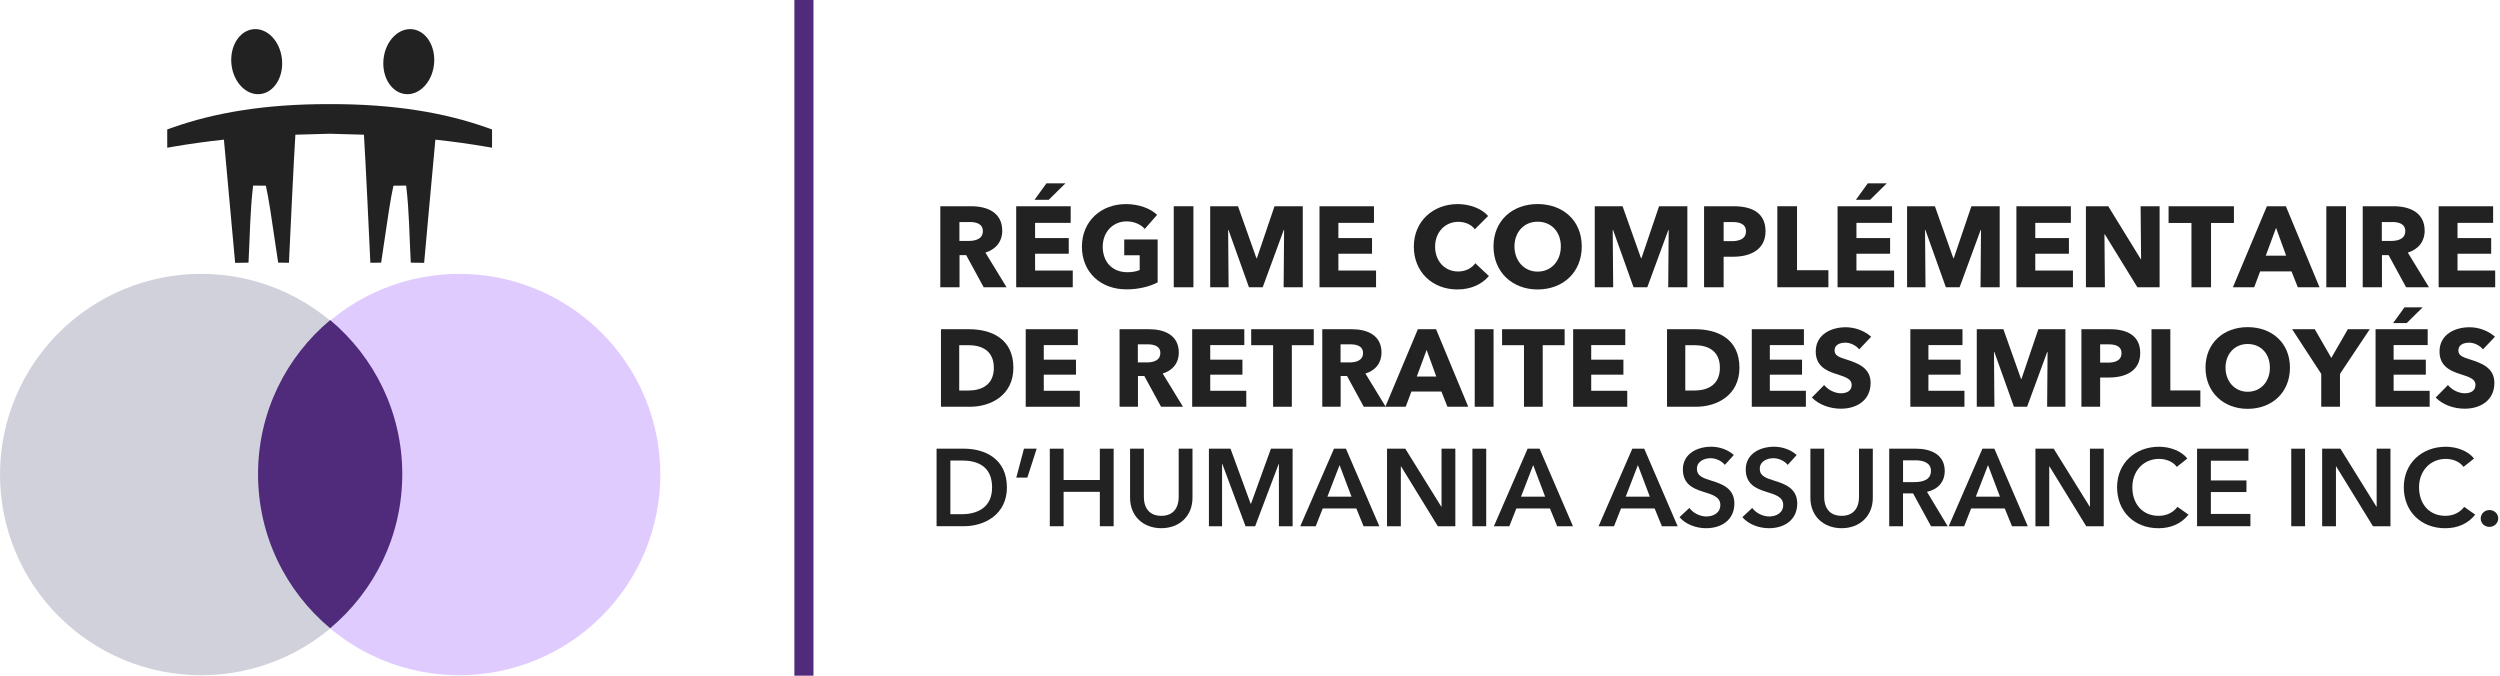 <svg xmlns="http://www.w3.org/2000/svg" width="370" height="100" viewBox="0 0 370 100" fill="none"><path d="M120.393 0H117.567V100H120.393V0Z" fill="#502A7B"></path><path d="M145.586 42.518L142.994 37.757H142.011V42.518H139.166V30.523H143.739C146.043 30.523 148.332 31.402 148.332 34.148C148.332 35.756 147.383 36.908 145.84 37.384L148.973 42.518H145.586ZM143.536 32.861H141.992V35.657H143.363C144.296 35.657 145.463 35.419 145.463 34.197C145.463 33.08 144.396 32.857 143.532 32.857L143.536 32.861Z" fill="#222222"></path><path d="M150.397 42.518V30.523H158.461V32.98H153.193V35.234H158.173V37.553H153.193V40.042H158.768V42.514H150.401L150.397 42.518ZM155.209 29.574H153.108L154.871 27.136H157.682L155.209 29.574Z" fill="#222222"></path><path d="M166.713 42.825C162.884 42.825 160.124 40.283 160.124 36.505C160.124 32.727 162.969 30.204 166.628 30.204C168.51 30.204 170.253 30.83 171.251 31.797L169.424 33.883C168.863 33.237 167.899 32.765 166.728 32.765C164.697 32.765 163.203 34.359 163.203 36.509C163.203 38.659 164.509 40.287 166.862 40.287C167.542 40.287 168.168 40.188 168.675 39.965V37.78H166.386V35.441H171.332V41.792C170.165 42.403 168.552 42.825 166.705 42.825H166.713Z" fill="#222222"></path><path d="M173.713 42.518V30.523H176.627V42.518H173.713Z" fill="#222222"></path><path d="M189.978 42.518L190.047 34.032H189.997L186.879 42.518H184.848L181.815 34.032H181.765L181.834 42.518H179.108V30.523H183.224L185.95 38.214H186.019L188.627 30.523H192.812V42.518H189.982H189.978Z" fill="#222222"></path><path d="M195.285 42.518V30.523H203.348V32.98H198.08V35.234H203.06V37.553H198.08V40.042H203.656V42.514H195.289L195.285 42.518Z" fill="#222222"></path><path d="M215.701 42.841C212.007 42.841 209.246 40.264 209.246 36.505C209.246 32.746 212.092 30.204 215.751 30.204C217.429 30.204 219.241 30.814 220.24 31.966L218.274 33.932C217.732 33.188 216.765 32.83 215.851 32.83C213.835 32.83 212.395 34.389 212.395 36.505C212.395 38.621 213.8 40.18 215.801 40.18C216.937 40.18 217.832 39.673 218.343 38.959L220.359 40.856C219.307 42.077 217.717 42.837 215.701 42.837V42.841Z" fill="#222222"></path><path d="M227.562 42.841C223.818 42.841 221.038 40.264 221.038 36.471C221.038 32.677 223.818 30.2 227.562 30.2C231.306 30.2 234.101 32.623 234.101 36.471C234.101 40.318 231.321 42.841 227.562 42.841ZM227.562 32.811C225.531 32.811 224.141 34.37 224.141 36.471C224.141 38.571 225.546 40.199 227.562 40.199C229.578 40.199 231.003 38.64 231.003 36.471C231.003 34.301 229.597 32.811 227.562 32.811Z" fill="#222222"></path><path d="M246.896 42.518L246.965 34.032H246.915L243.797 42.518H241.766L238.732 34.032H238.682L238.751 42.518H236.025V30.523H240.141L242.868 38.214H242.937L245.544 30.523H249.729V42.518H246.899H246.896Z" fill="#222222"></path><path d="M256.537 37.995H255.097V42.518H252.202V30.523H256.606C259.233 30.523 261.299 31.471 261.299 34.217C261.299 36.962 259.045 37.995 256.537 37.995ZM256.368 32.861H255.097V35.691H256.318C257.401 35.691 258.403 35.368 258.403 34.236C258.403 33.103 257.405 32.861 256.372 32.861H256.368Z" fill="#222222"></path><path d="M263.046 42.518V30.523H265.96V39.992H270.602V42.514H263.046V42.518Z" fill="#222222"></path><path d="M271.958 42.518V30.523H280.022V32.98H274.753V35.234H279.734V37.553H274.753V40.042H280.329V42.514H271.962L271.958 42.518ZM276.769 29.574H274.669L276.431 27.136H279.242L276.769 29.574Z" fill="#222222"></path><path d="M293.119 42.518L293.188 34.032H293.138L290.02 42.518H287.989L284.956 34.032H284.906L284.975 42.518H282.249V30.523H286.365L289.091 38.214H289.16L291.767 30.523H295.953V42.518H293.123H293.119Z" fill="#222222"></path><path d="M298.426 42.518V30.523H306.489V32.98H301.221V35.234H306.201V37.553H301.221V40.042H306.796V42.514H298.43L298.426 42.518Z" fill="#222222"></path><path d="M316.335 42.518L311.508 34.673H311.458L311.527 42.518H308.716V30.523H312.019L316.83 38.348H316.88L316.811 30.523H319.621V42.518H316.335Z" fill="#222222"></path><path d="M327.232 32.999V42.518H324.337V32.999H320.95V30.527H330.622V32.999H327.236H327.232Z" fill="#222222"></path><path d="M340.076 42.518L339.143 40.164H334.501L333.621 42.518H330.469L335.499 30.523H338.31L343.29 42.518H340.072H340.076ZM336.858 33.725L335.334 37.841H338.348L336.858 33.725Z" fill="#222222"></path><path d="M344.296 42.518V30.523H347.21V42.518H344.296Z" fill="#222222"></path><path d="M356.103 42.518L353.512 37.757H352.529V42.518H349.683V30.523H354.256C356.56 30.523 358.849 31.402 358.849 34.148C358.849 35.756 357.9 36.908 356.357 37.384L359.49 42.518H356.103ZM354.053 32.861H352.509V35.657H353.88C354.813 35.657 355.981 35.419 355.981 34.197C355.981 33.08 354.913 32.857 354.049 32.857L354.053 32.861Z" fill="#222222"></path><path d="M360.918 42.518V30.523H368.982V32.98H363.714V35.234H368.694V37.553H363.714V40.042H369.289V42.514H360.922L360.918 42.518Z" fill="#222222"></path><path d="M143.54 60.2H139.262V48.723H143.413C146.673 48.723 149.979 50.086 149.979 54.429C149.979 58.465 146.704 60.2 143.543 60.2H143.54ZM143.344 51.089H141.965V57.801H143.278C145.256 57.801 147.088 56.99 147.088 54.429C147.088 51.868 145.256 51.089 143.344 51.089Z" fill="#222222"></path><path d="M151.807 60.2V48.723H159.521V51.073H154.479V53.231H159.244V55.451H154.479V57.835H159.813V60.2H151.807Z" fill="#222222"></path><path d="M171.839 60.2L169.358 55.646H168.418V60.2H165.695V48.723H170.073C172.277 48.723 174.465 49.564 174.465 52.191C174.465 53.73 173.559 54.832 172.081 55.285L175.08 60.197H171.839V60.2ZM169.877 50.962H168.402V53.638H169.715C170.606 53.638 171.728 53.412 171.728 52.244C171.728 51.173 170.706 50.962 169.881 50.962H169.877Z" fill="#222222"></path><path d="M176.443 60.2V48.723H184.157V51.073H179.115V53.231H183.881V55.451H179.115V57.835H184.449V60.2H176.443Z" fill="#222222"></path><path d="M191.191 51.089V60.2H188.419V51.089H185.178V48.723H194.436V51.089H191.195H191.191Z" fill="#222222"></path><path d="M201.839 60.2L199.359 55.646H198.418V60.2H195.696V48.723H200.073C202.277 48.723 204.466 49.564 204.466 52.191C204.466 53.73 203.559 54.832 202.081 55.285L205.08 60.197H201.839V60.2ZM199.877 50.962H198.403V53.638H199.716C200.607 53.638 201.728 53.412 201.728 52.244C201.728 51.173 200.707 50.962 199.881 50.962H199.877Z" fill="#222222"></path><path d="M214.223 60.2L213.332 57.947H208.889L208.044 60.2H205.03L209.845 48.723H212.537L217.302 60.2H214.223ZM211.143 51.787L209.684 55.727H212.568L211.143 51.787Z" fill="#222222"></path><path d="M218.258 60.2V48.723H221.046V60.2H218.258Z" fill="#222222"></path><path d="M228.322 51.089V60.2H225.55V51.089H222.309V48.723H231.567V51.089H228.326H228.322Z" fill="#222222"></path><path d="M232.826 60.2V48.723H240.541V51.073H235.499V53.231H240.264V55.451H235.499V57.835H240.832V60.2H232.826Z" fill="#222222"></path><path d="M250.996 60.2H246.719V48.723H250.87C254.13 48.723 257.436 50.086 257.436 54.429C257.436 58.465 254.16 60.2 251 60.2H250.996ZM250.801 51.089H249.422V57.801H250.735C252.713 57.801 254.544 56.99 254.544 54.429C254.544 51.868 252.713 51.089 250.801 51.089Z" fill="#222222"></path><path d="M259.264 60.2V48.723H266.978V51.073H261.936V53.231H266.701V55.451H261.936V57.835H267.27V60.2H259.264Z" fill="#222222"></path><path d="M275.164 51.707C274.696 51.108 273.836 50.716 273.121 50.716C272.407 50.716 271.516 50.958 271.516 51.868C271.516 52.628 272.196 52.874 273.283 53.212C274.838 53.715 276.85 54.379 276.85 56.664C276.85 59.306 274.726 60.488 272.457 60.488C270.821 60.488 269.166 59.889 268.16 58.833L269.977 56.986C270.53 57.685 271.547 58.204 272.457 58.204C273.302 58.204 274.047 57.877 274.047 56.956C274.047 56.08 273.171 55.804 271.662 55.32C270.203 54.852 268.729 54.103 268.729 52.029C268.729 49.483 271.029 48.431 273.171 48.431C274.469 48.431 275.928 48.919 276.93 49.841L275.164 51.703V51.707Z" fill="#222222"></path><path d="M282.732 60.2V48.723H290.447V51.073H285.405V53.231H290.17V55.451H285.405V57.835H290.738V60.2H282.732Z" fill="#222222"></path><path d="M302.976 60.2L303.041 52.079H302.991L300.008 60.2H298.061L295.158 52.079H295.108L295.173 60.2H292.562V48.723H296.502L299.113 56.084H299.178L301.674 48.723H305.679V60.2H302.972H302.976Z" fill="#222222"></path><path d="M312.199 55.873H310.821V60.2H308.048V48.723H312.264C314.776 48.723 316.753 49.63 316.753 52.256C316.753 54.882 314.599 55.869 312.199 55.869V55.873ZM312.038 50.962H310.821V53.669H311.988C313.025 53.669 313.981 53.362 313.981 52.275C313.981 51.188 313.025 50.962 312.034 50.962H312.038Z" fill="#222222"></path><path d="M318.423 60.2V48.723H321.211V57.785H325.654V60.2H318.423Z" fill="#222222"></path><path d="M332.654 60.508C329.071 60.508 326.414 58.042 326.414 54.414C326.414 50.785 329.071 48.416 332.654 48.416C336.236 48.416 338.913 50.735 338.913 54.414C338.913 58.092 336.255 60.508 332.654 60.508ZM332.654 50.912C330.707 50.912 329.378 52.402 329.378 54.414C329.378 56.426 330.722 57.981 332.654 57.981C334.585 57.981 335.944 56.491 335.944 54.414C335.944 52.337 334.6 50.912 332.654 50.912Z" fill="#222222"></path><path d="M346.316 55.335V60.197H343.543V55.335L339.231 48.723H342.587L345.033 52.97L347.483 48.723H350.724L346.316 55.335Z" fill="#222222"></path><path d="M351.584 60.2V48.723H359.298V51.073H354.256V53.231H359.022V55.451H354.256V57.835H359.59V60.2H351.584ZM356.188 47.817H354.18L355.865 45.483H358.557L356.192 47.817H356.188Z" fill="#222222"></path><path d="M367.485 51.707C367.016 51.108 366.156 50.716 365.442 50.716C364.728 50.716 363.837 50.958 363.837 51.868C363.837 52.628 364.516 52.874 365.603 53.212C367.158 53.715 369.17 54.379 369.17 56.664C369.17 59.306 367.047 60.488 364.777 60.488C363.142 60.488 361.487 59.889 360.481 58.833L362.297 56.986C362.85 57.685 363.867 58.204 364.777 58.204C365.622 58.204 366.367 57.877 366.367 56.956C366.367 56.08 365.492 55.804 363.983 55.32C362.524 54.852 361.049 54.103 361.049 52.029C361.049 49.483 363.349 48.431 365.492 48.431C366.79 48.431 368.249 48.919 369.251 49.841L367.485 51.703V51.707Z" fill="#222222"></path><path d="M138.613 66.406H142.683C145.682 66.406 149.023 67.834 149.023 72.142C149.023 76.162 145.682 77.879 142.683 77.879H138.613V66.402V66.406ZM142.357 76.101C144.465 76.101 146.83 75.241 146.83 72.146C146.83 68.855 144.465 68.156 142.357 68.156H140.656V76.101H142.357Z" fill="#222222"></path><path d="M151.546 66.406H153.427L152.049 70.683H150.413L151.546 66.406Z" fill="#222222"></path><path d="M155.37 66.406H157.413V71.04H162.777V66.406H164.82V77.883H162.777V72.791H157.413V77.883H155.37V66.406Z" fill="#222222"></path><path d="M176.489 73.667C176.489 76.439 174.496 78.174 171.87 78.174C169.243 78.174 167.25 76.439 167.25 73.667V66.406H169.293V73.586C169.293 74.915 169.907 76.343 171.87 76.343C173.832 76.343 174.446 74.915 174.446 73.586V66.406H176.489V73.667Z" fill="#222222"></path><path d="M178.919 66.406H182.114L185.098 74.557H185.148L188.097 66.406H191.307V77.883H189.279V68.659H189.249L185.762 77.883H184.337L180.901 68.659H180.866V77.883H178.919V66.406Z" fill="#222222"></path><path d="M197.431 66.406H199.198L204.143 77.883H201.809L200.737 75.256H195.761L194.724 77.883H192.439L197.431 66.406ZM200.023 73.505L198.257 68.836L196.456 73.505H200.023Z" fill="#222222"></path><path d="M205.276 66.406H207.983L213.316 74.995H213.347V66.406H215.39V77.883H212.798L207.353 69.017H207.323V77.883H205.28V66.406H205.276Z" fill="#222222"></path><path d="M217.917 66.406H219.959V77.883H217.917V66.406Z" fill="#222222"></path><path d="M226.088 66.406H227.854L232.8 77.883H230.465L229.394 75.256H224.417L223.381 77.883H221.096L226.088 66.406ZM228.679 73.505L226.913 68.836L225.112 73.505H228.679Z" fill="#222222"></path><path d="M241.581 66.406H243.348L248.293 77.883H245.959L244.887 75.256H239.911L238.874 77.883H236.589L241.581 66.406ZM244.173 73.505L242.407 68.836L240.606 73.505H244.173Z" fill="#222222"></path><path d="M255.278 68.805C254.84 68.237 253.98 67.815 253.17 67.815C252.229 67.815 251.142 68.268 251.142 69.389C251.142 70.441 252.033 70.752 253.331 71.155C254.806 71.609 256.687 72.257 256.687 74.511C256.687 76.977 254.759 78.175 252.505 78.175C251.016 78.175 249.476 77.606 248.566 76.539L250.025 75.176C250.593 75.955 251.63 76.439 252.536 76.439C253.492 76.439 254.61 75.967 254.61 74.738C254.61 73.509 253.412 73.198 251.968 72.745C250.574 72.307 249.065 71.628 249.065 69.485C249.065 67.15 251.188 66.114 253.262 66.114C254.414 66.114 255.727 66.521 256.603 67.346L255.274 68.805H255.278Z" fill="#222222"></path><path d="M264.582 68.805C264.144 68.237 263.284 67.815 262.474 67.815C261.533 67.815 260.446 68.268 260.446 69.389C260.446 70.441 261.337 70.752 262.635 71.155C264.109 71.609 265.991 72.257 265.991 74.511C265.991 76.977 264.063 78.175 261.809 78.175C260.319 78.175 258.78 77.606 257.87 76.539L259.329 75.176C259.897 75.955 260.934 76.439 261.84 76.439C262.796 76.439 263.914 75.967 263.914 74.738C263.914 73.509 262.716 73.198 261.272 72.745C259.878 72.307 258.369 71.628 258.369 69.485C258.369 67.15 260.492 66.114 262.566 66.114C263.718 66.114 265.031 66.521 265.906 67.346L264.578 68.805H264.582Z" fill="#222222"></path><path d="M277.176 73.667C277.176 76.439 275.183 78.174 272.557 78.174C269.931 78.174 267.938 76.439 267.938 73.667V66.406H269.98V73.586C269.98 74.915 270.595 76.343 272.557 76.343C274.519 76.343 275.133 74.915 275.133 73.586V66.406H277.176V73.667Z" fill="#222222"></path><path d="M279.603 66.406H283.589C285.747 66.406 287.82 67.266 287.82 69.696C287.82 71.351 286.799 72.434 285.194 72.791L288.258 77.883H285.793L283.136 73.022H281.646V77.883H279.603V66.406ZM283.316 71.351C284.468 71.351 285.781 71.075 285.781 69.681C285.781 68.433 284.549 68.126 283.497 68.126H281.65V71.351H283.32H283.316Z" fill="#222222"></path><path d="M293.399 66.406H295.166L300.111 77.883H297.777L296.705 75.256H291.729L290.692 77.883H288.408L293.399 66.406ZM295.991 73.505L294.225 68.836L292.424 73.505H295.991Z" fill="#222222"></path><path d="M301.24 66.406H303.947L309.281 74.995H309.312V66.406H311.354V77.883H308.762L303.318 69.017H303.287V77.883H301.244V66.406H301.24Z" fill="#222222"></path><path d="M322.167 69.097C321.568 68.272 320.481 67.915 319.556 67.915C317.191 67.915 315.586 69.746 315.586 72.112C315.586 74.607 317.11 76.343 319.475 76.343C320.708 76.343 321.68 75.809 322.263 75.014L323.899 76.166C322.893 77.43 321.403 78.178 319.456 78.178C315.874 78.178 313.328 75.698 313.328 72.115C313.328 68.533 316.02 66.118 319.552 66.118C321.042 66.118 322.812 66.671 323.718 67.868L322.163 69.101L322.167 69.097Z" fill="#222222"></path><path d="M325.166 66.406H332.769V68.187H327.209V71.106H332.477V72.822H327.209V76.063H333.061V77.879H325.166V66.402V66.406Z" fill="#222222"></path><path d="M339.105 66.406H341.147V77.883H339.105V66.406Z" fill="#222222"></path><path d="M343.674 66.406H346.381L351.714 74.995H351.745V66.406H353.788V77.883H351.196L345.751 69.017H345.721V77.883H343.678V66.406H343.674Z" fill="#222222"></path><path d="M364.601 69.097C364.002 68.272 362.915 67.915 361.99 67.915C359.624 67.915 358.019 69.746 358.019 72.112C358.019 74.607 359.544 76.343 361.909 76.343C363.142 76.343 364.113 75.809 364.697 75.014L366.333 76.166C365.327 77.43 363.837 78.178 361.89 78.178C358.307 78.178 355.762 75.698 355.762 72.115C355.762 68.533 358.453 66.118 361.986 66.118C363.476 66.118 365.246 66.671 366.152 67.868L364.597 69.101L364.601 69.097Z" fill="#222222"></path><path d="M368.441 75.483C369.139 75.483 369.739 76.017 369.739 76.716C369.739 77.414 369.155 77.979 368.441 77.979C367.726 77.979 367.143 77.445 367.143 76.746C367.143 76.047 367.726 75.483 368.441 75.483Z" fill="#222222"></path><path d="M97.731 70.234C97.731 72.184 97.539 74.116 97.159 76.028C96.778 77.94 96.214 79.799 95.465 81.6C94.716 83.4 93.799 85.113 92.716 86.737C91.629 88.358 90.397 89.859 89.014 91.237C87.632 92.616 86.127 93.849 84.503 94.931C82.878 96.014 81.162 96.932 79.357 97.677C77.552 98.422 75.69 98.986 73.774 99.366C71.858 99.746 69.919 99.939 67.965 99.939C66.01 99.939 64.075 99.746 62.155 99.366C60.239 98.986 58.377 98.422 56.572 97.677C54.767 96.932 53.051 96.014 51.426 94.931C49.802 93.849 48.297 92.616 46.915 91.237C45.532 89.859 44.3 88.358 43.213 86.737C42.127 85.117 41.209 83.404 40.464 81.6C39.715 79.799 39.151 77.94 38.77 76.028C38.39 74.116 38.198 72.184 38.198 70.234C38.198 68.283 38.39 66.352 38.77 64.439C39.151 62.527 39.715 60.669 40.464 58.868C41.213 57.067 42.13 55.355 43.213 53.73C44.3 52.11 45.532 50.608 46.915 49.23C48.297 47.852 49.802 46.619 51.426 45.536C53.051 44.453 54.767 43.536 56.572 42.791C58.377 42.046 60.239 41.481 62.155 41.101C64.071 40.721 66.01 40.529 67.965 40.529C69.919 40.529 71.854 40.721 73.774 41.101C75.69 41.481 77.552 42.046 79.357 42.791C81.162 43.536 82.878 44.453 84.503 45.536C86.127 46.619 87.632 47.852 89.014 49.23C90.397 50.608 91.629 52.11 92.716 53.73C93.803 55.351 94.72 57.063 95.465 58.868C96.214 60.669 96.778 62.527 97.159 64.439C97.539 66.352 97.731 68.283 97.731 70.234Z" fill="#E0CBFF"></path><path d="M59.536 70.234C59.536 72.184 59.344 74.116 58.964 76.028C58.584 77.94 58.019 79.799 57.271 81.6C56.522 83.4 55.604 85.113 54.521 86.737C53.435 88.358 52.202 89.859 50.82 91.237C49.438 92.616 47.932 93.849 46.308 94.931C44.684 96.014 42.967 96.932 41.159 97.677C39.354 98.422 37.492 98.986 35.576 99.366C33.66 99.746 31.721 99.939 29.766 99.939C27.812 99.939 25.876 99.746 23.956 99.366C22.041 98.986 20.178 98.422 18.373 97.677C16.569 96.932 14.852 96.014 13.228 94.931C11.604 93.849 10.099 92.616 8.716 91.237C7.334 89.859 6.101 88.358 5.015 86.737C3.928 85.117 3.01 83.404 2.265 81.6C1.517 79.799 0.952 77.94 0.572 76.028C0.192 74.116 0 72.184 0 70.234C0 68.283 0.192 66.352 0.572 64.439C0.952 62.527 1.517 60.669 2.265 58.868C3.014 57.067 3.932 55.355 5.015 53.73C6.101 52.11 7.334 50.608 8.716 49.23C10.099 47.852 11.604 46.619 13.228 45.536C14.852 44.453 16.569 43.536 18.373 42.791C20.178 42.046 22.041 41.481 23.956 41.101C25.873 40.721 27.812 40.529 29.766 40.529C31.721 40.529 33.656 40.721 35.576 41.101C37.492 41.481 39.354 42.046 41.159 42.791C42.964 43.536 44.68 44.453 46.308 45.536C47.932 46.619 49.438 47.852 50.82 49.23C52.202 50.608 53.435 52.11 54.521 53.73C55.608 55.351 56.526 57.063 57.271 58.868C58.019 60.669 58.584 62.527 58.964 64.439C59.344 66.352 59.536 68.283 59.536 70.234Z" fill="#D1D1DC"></path><path d="M59.536 70.176C59.536 79.326 55.393 87.517 48.865 92.981C42.338 87.54 38.191 79.346 38.191 70.176C38.191 61.007 42.334 52.836 48.865 47.372C55.393 52.832 59.536 61.026 59.536 70.176Z" fill="#502A7B"></path><path d="M59.989 13.923C62.055 14.142 63.952 12.172 64.236 9.519C64.516 6.869 63.073 4.542 61.011 4.324C58.949 4.105 57.044 6.075 56.764 8.728C56.48 11.381 57.923 13.704 59.989 13.923Z" fill="#222222"></path><path d="M38.502 13.923C36.436 14.142 34.539 12.172 34.255 9.519C33.975 6.869 35.418 4.542 37.48 4.324C39.542 4.105 41.447 6.075 41.727 8.728C42.011 11.381 40.568 13.704 38.502 13.923Z" fill="#222222"></path><path d="M72.35 18.992C72.196 18.938 72.042 18.884 71.889 18.83C65.887 16.726 58.43 15.382 48.796 15.409H48.766C39.132 15.382 31.671 16.726 25.673 18.83C25.519 18.884 25.366 18.938 25.212 18.992C25.059 19.049 24.905 19.103 24.751 19.161V21.864C24.905 21.837 25.059 21.81 25.212 21.783C25.366 21.756 25.519 21.729 25.673 21.703C28.138 21.28 30.63 20.935 33.138 20.67C33.483 24.509 34.535 35.829 34.8 38.901L36.778 38.874C37.008 34.666 36.989 31.444 37.461 27.47C38.536 27.47 38.275 27.47 39.346 27.478C39.765 29.328 40.126 31.767 41.17 38.874L42.764 38.886C42.891 36.09 43.49 23.423 43.716 19.936L48.789 19.794L53.861 19.936C54.087 23.423 54.687 36.09 54.813 38.886L56.407 38.874C57.455 31.767 57.812 29.325 58.231 27.478C59.302 27.474 59.037 27.47 60.112 27.47C60.584 31.444 60.565 34.666 60.796 38.874L62.773 38.901C63.038 35.825 64.09 24.509 64.436 20.67C66.943 20.938 69.435 21.284 71.9 21.703C72.054 21.729 72.207 21.756 72.361 21.783C72.515 21.81 72.668 21.837 72.822 21.864V19.161C72.668 19.103 72.515 19.049 72.361 18.992H72.35Z" fill="#222222"></path></svg>